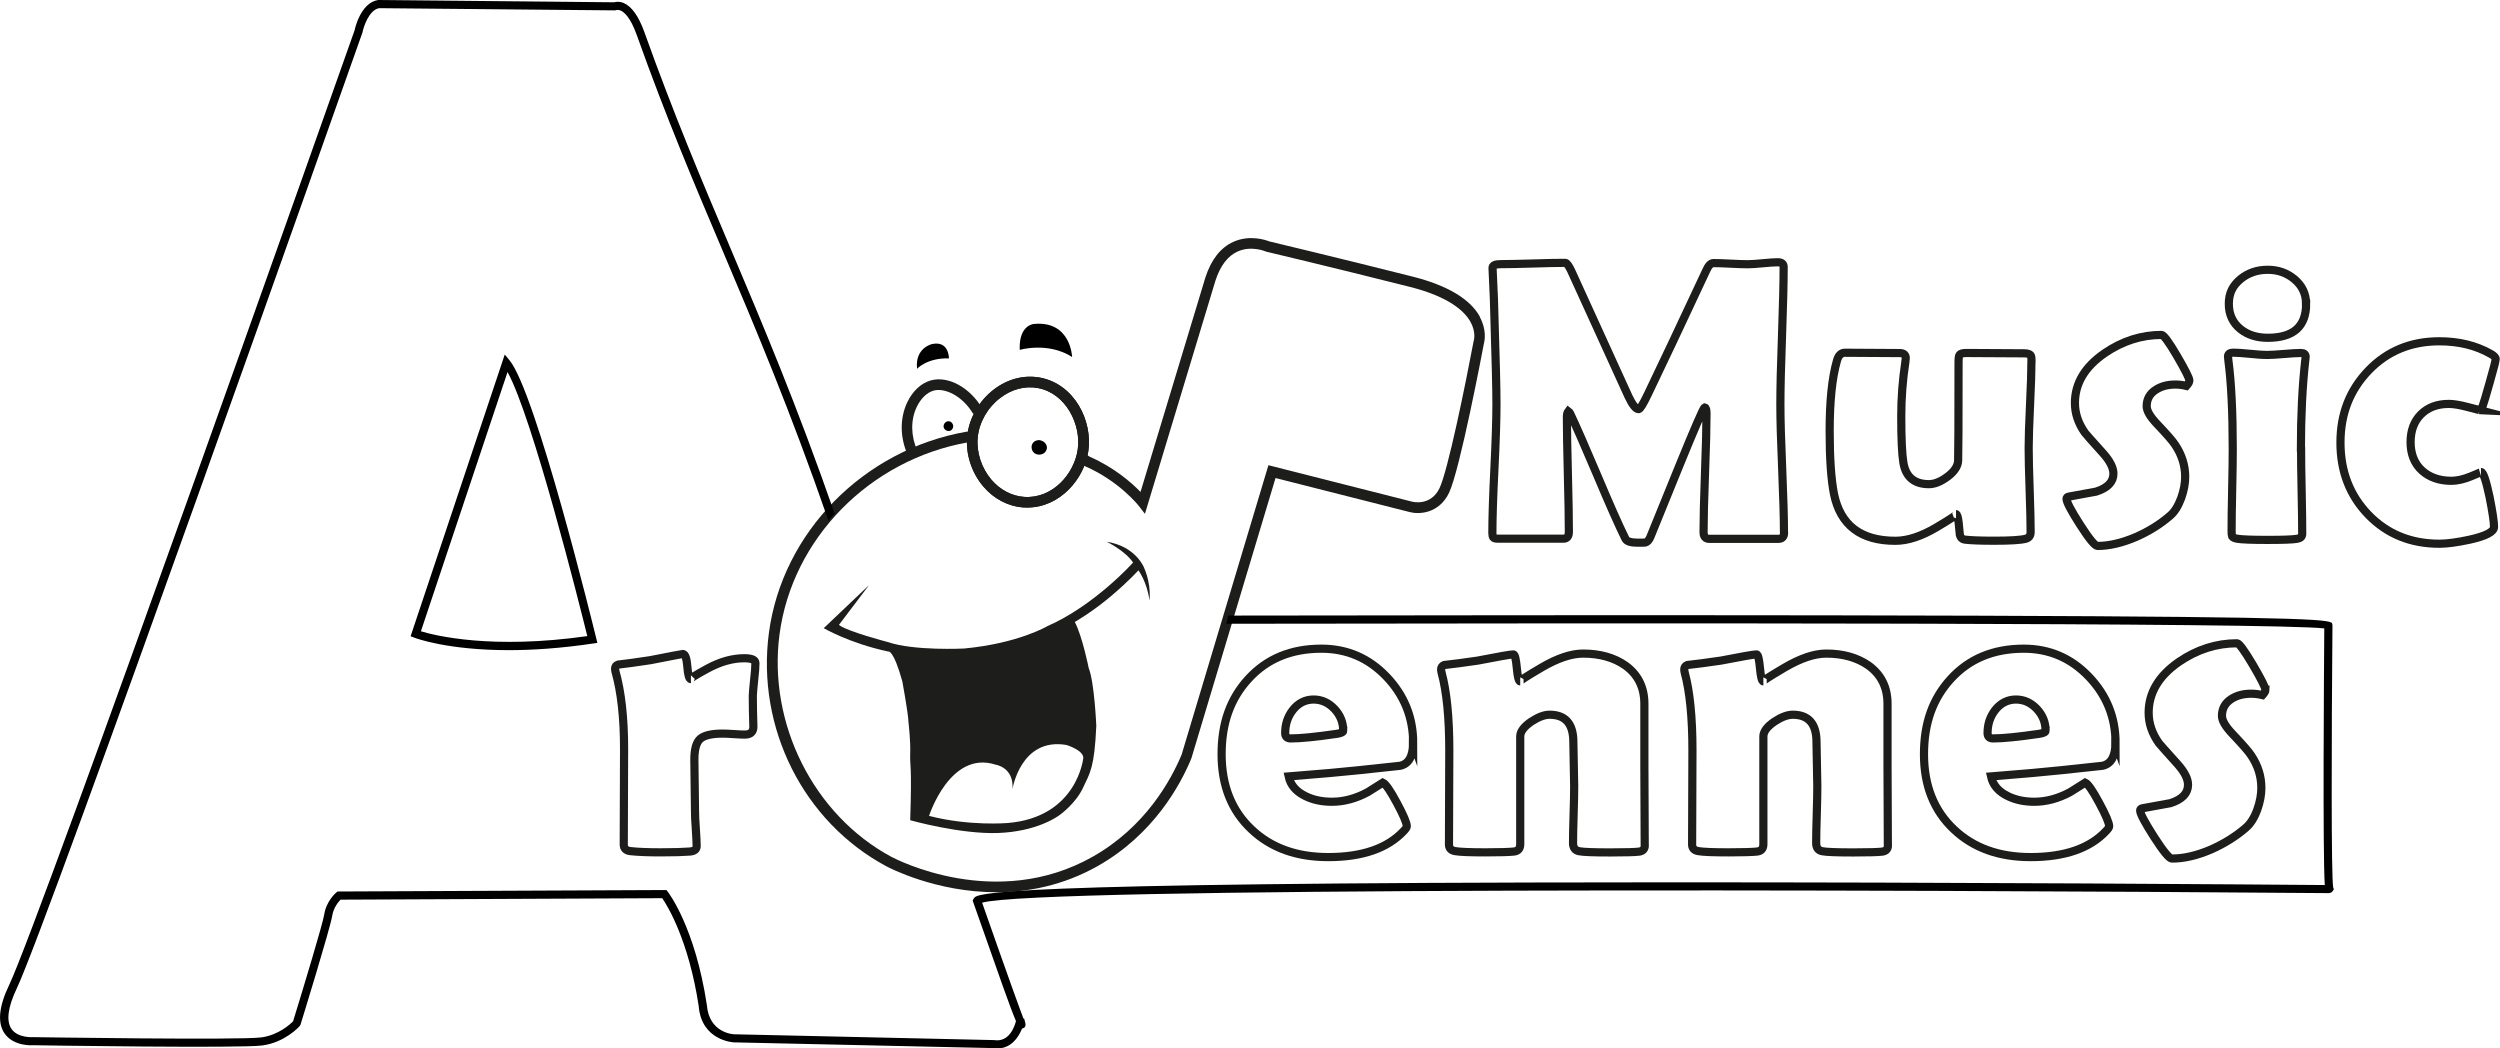 <?xml version="1.0" encoding="UTF-8"?>
<svg id="Calque_2" data-name="Calque 2" xmlns="http://www.w3.org/2000/svg" viewBox="0 0 305.89 128.29">
  <defs>
    <style>
      .cls-1, .cls-2 {
        stroke-width: 0px;
      }

      .cls-3 {
        fill: none;
        stroke: #1d1d1b;
        stroke-miterlimit: 10;
      }

      .cls-2 {
        fill: #1d1d1b;
      }
    </style>
  </defs>
  <g id="Calque_9" data-name="Calque 9">
    <g>
      <path class="cls-3" d="M218.29,65.19c0,.49-.23.74-.69.74h-8.47c-.46,0-.69-.28-.69-.84,0-1.61.06-4.03.18-7.25.12-3.22.18-5.64.18-7.25,0-.46-.07-.71-.22-.74-.18.1-1.24,2.56-3.21,7.39-1.15,2.84-2.3,5.67-3.45,8.49-.16.37-.36.58-.6.65-.08.02-.4.02-.96.02-.83,0-1.32-.16-1.48-.48-.86-1.75-1.99-4.31-3.4-7.66-1.5-3.54-2.62-6.1-3.37-7.68-.03-.08-.1-.17-.22-.26-.11.14-.17.38-.17.69,0,1.56.04,3.91.12,7.03.08,3.13.12,5.47.12,7.03,0,.56-.22.84-.67.84h-7.99c-.32,0-.51-.05-.59-.16-.07-.1-.11-.28-.11-.54,0-1.74.08-4.35.25-7.84.17-3.49.25-6.1.25-7.84,0-1.85-.08-5.32-.24-10.41-.02-1.32-.09-3.29-.22-5.91l-.02-.41c-.02-.32.32-.48,1-.48.88,0,2.19-.03,3.95-.08,1.75-.06,3.07-.08,3.95-.08.18,0,.42.33.74,1l6.99,15.34c.49,1.04.91,1.56,1.24,1.56.18,0,.55-.6,1.12-1.79,1.61-3.35,4-8.4,7.15-15.15.27-.62.57-.93.89-.93.46,0,1.16.02,2.09.07.93.05,1.64.07,2.12.07.4,0,1.01-.04,1.83-.12.82-.08,1.43-.12,1.83-.12.48,0,.72.19.72.57,0,1.88-.07,4.69-.2,8.43-.14,3.74-.2,6.55-.2,8.43,0,1.74.07,4.35.22,7.82.14,3.48.22,6.08.22,7.8Z"/>
      <path class="cls-3" d="M248.56,44.18c0,1.18-.06,2.95-.17,5.31-.11,2.36-.17,4.13-.17,5.31s.04,2.87.12,5.17c.08,2.3.12,4.01.12,5.14,0,.43-.2.7-.6.81-.61.16-1.89.24-3.85.24-1.74,0-2.95-.05-3.64-.14-.3-.05-.49-.24-.57-.57l-.14-1.44c-.08-.73-.19-1.1-.33-1.1.22,0-.58.54-2.42,1.63-1.83,1.08-3.5,1.63-5,1.63-4.23,0-6.73-1.91-7.51-5.72-.35-1.77-.53-4.34-.53-7.7,0-3.64.29-6.51.89-8.61.18-.65.5-.98.98-.98.73,0,1.85,0,3.35.02,1.5.02,2.62.02,3.35.02.49,0,.74.21.74.62,0,.11-.02.28-.05.5-.33,2.17-.5,4.37-.5,6.6,0,2.78.09,4.67.26,5.69.29,1.75,1.33,2.63,3.13,2.63.7,0,1.46-.31,2.29-.93.82-.62,1.25-1.27,1.28-1.94.03-.59.05-4.59.05-12.01,0-.53.04-.84.12-.93.1-.16.38-.24.86-.24.78,0,1.96,0,3.53.02,1.57.02,2.75.02,3.53.02.48,0,.76.12.84.36.03.13.05.32.05.57Z"/>
      <path class="cls-3" d="M267.88,46.57c0,.16-.12.38-.36.65-.45-.11-.89-.17-1.34-.17-.94,0-1.73.21-2.37.62-.77.48-1.15,1.16-1.15,2.03,0,.56.41,1.27,1.22,2.13,1.23,1.29,1.99,2.16,2.27,2.61.81,1.21,1.22,2.51,1.22,3.9,0,.81-.16,1.67-.48,2.58-.37,1-.83,1.74-1.39,2.2-1.18,1.02-2.56,1.88-4.14,2.58-1.71.73-3.28,1.1-4.71,1.1-.32,0-1.03-.87-2.14-2.6-1.11-1.73-1.66-2.79-1.66-3.17,0-.14.09-.23.26-.26,1.12-.21,2.24-.41,3.37-.62,1.4-.45,2.11-1.18,2.11-2.2,0-.7-.41-1.52-1.22-2.44-1.45-1.61-2.21-2.46-2.27-2.56-.81-1.15-1.22-2.36-1.22-3.64,0-2.39,1.21-4.43,3.64-6.1,2.17-1.48,4.49-2.23,6.96-2.23.25,0,.89.86,1.89,2.57,1,1.71,1.51,2.72,1.51,3Z"/>
      <path class="cls-3" d="M281.55,54.94c0,1.16.02,2.9.07,5.2.05,2.31.07,4.03.07,5.18,0,.33-.2.53-.6.6-.54.1-1.76.14-3.66.14s-3.14-.05-3.68-.14c-.35-.06-.57-.17-.65-.31-.03-.06-.05-.3-.05-.72,0-1.1.02-2.76.07-4.96.05-2.21.07-3.87.07-4.99,0-4.53-.18-8.13-.53-10.81-.03-.25-.05-.42-.05-.5,0-.32.22-.48.65-.48s1.13.05,2.05.14c.92.1,1.61.14,2.07.14s1.16-.04,2.08-.12c.92-.08,1.62-.12,2.08-.12.38,0,.57.16.57.48,0,.06-.02.22-.05.45-.35,3.11-.53,6.72-.53,10.81ZM282.17,37.17c0,2.78-1.56,4.16-4.69,4.16-1.34,0-2.45-.35-3.33-1.05-.96-.77-1.44-1.8-1.44-3.11s.49-2.26,1.48-3.06c.91-.73,2-1.1,3.28-1.1s2.32.38,3.23,1.12c.97.8,1.46,1.81,1.46,3.04Z"/>
      <path class="cls-3" d="M303.38,50.18s-.5-.13-1.45-.38c-.95-.25-1.72-.38-2.31-.38-1.42,0-2.55.43-3.4,1.28-.85.85-1.27,1.99-1.27,3.41s.46,2.62,1.39,3.46c.92.84,2.13,1.26,3.61,1.26.7,0,1.49-.18,2.37-.54.88-.36,1.29-.54,1.24-.54.27,0,.62,1.01,1.05,3.04.37,1.85.55,3.08.55,3.68s-.99,1.12-2.97,1.56c-1.53.33-2.77.5-3.71.5-3.51,0-6.4-1.18-8.69-3.54-2.28-2.36-3.42-5.3-3.42-8.83s1.14-6.43,3.43-8.82c2.29-2.38,5.18-3.58,8.67-3.58,2.38,0,4.47.51,6.27,1.53.41.22.62.44.62.65s-.24,1.15-.72,2.82c-.45,1.61-.74,2.58-.87,2.92-.14.33-.27.5-.42.5Z"/>
    </g>
    <path class="cls-3" d="M92.18,88.93c0,.63-.35.95-1.05.95-.31,0-.76-.02-1.35-.06-.59-.04-1.04-.06-1.33-.06-1.35,0-2.27.21-2.76.63-.49.42-.73,1.28-.73,2.56,0,.7.01,1.76.04,3.19.02,1.42.04,2.49.04,3.19,0,.47.03,1.18.1,2.11.06.94.1,1.63.1,2.09,0,.39-.27.61-.81.66-.78.06-1.98.1-3.59.1s-2.78-.05-3.71-.15c-.54-.06-.81-.33-.81-.81,0-1.3,0-3.25.02-5.85.02-2.6.02-4.54.02-5.85,0-3.82-.35-6.97-1.05-9.45-.03-.15-.05-.27-.05-.37,0-.24.12-.41.37-.49.9-.1,2.21-.28,3.93-.54,2.57-.5,3.9-.76,3.98-.76.29,0,.48.51.56,1.54.08,1.03.23,1.54.44,1.54-.23,0,.44-.43,2-1.28s3.07-1.28,4.52-1.28c.91,0,1.37.2,1.37.59,0,.47-.05,1.14-.15,2-.1.93-.15,1.6-.17,2,0,.47,0,1.1.02,1.88.03.96.05,1.6.05,1.9Z"/>
    <g>
      <path class="cls-3" d="M172.9,90.89c0,1.64-.53,2.58-1.59,2.81-.18.03-1.86.21-5.05.54-1.92.21-4.79.46-8.59.76.23,1.06.92,1.86,2.08,2.42.94.46,2.02.68,3.22.68,1.45,0,2.91-.39,4.37-1.17.62-.39,1.24-.78,1.86-1.17.34.16.92.99,1.72,2.49.81,1.5,1.21,2.45,1.21,2.86,0,.11-.12.3-.37.56-1.99,2.13-5.07,3.2-9.25,3.2-3.87,0-7-1.13-9.38-3.39-2.44-2.29-3.66-5.36-3.66-9.2s1.09-6.81,3.27-9.2c2.25-2.47,5.22-3.71,8.94-3.71,3.12,0,5.78,1.14,7.96,3.42,2.18,2.28,3.27,4.99,3.27,8.13ZM164.35,89.4c0-1.01-.36-1.9-1.07-2.66-.72-.76-1.57-1.15-2.56-1.15s-1.87.43-2.54,1.29c-.62.8-.93,1.73-.93,2.81,0,.44.23.66.68.66,1.2,0,3.08-.19,5.62-.56.54-.08.81-.21.81-.39Z"/>
      <path class="cls-3" d="M201.25,103.44c0,.44-.23.69-.68.76-.46.06-1.64.1-3.56.1-2.05,0-3.32-.05-3.81-.15s-.73-.43-.73-1c0-.76.02-1.92.07-3.47.05-1.55.07-2.71.07-3.49,0-.6-.02-1.5-.05-2.7-.03-1.2-.05-2.1-.05-2.7,0-2.23-.97-3.34-2.91-3.34-.63,0-1.38.28-2.22.83-.91.62-1.37,1.23-1.37,1.83v13.18c0,.54-.25.84-.76.9-.57.06-1.73.1-3.49.1-1.9,0-3.14-.05-3.71-.15-.5-.08-.76-.35-.76-.81,0-1.27,0-3.18.02-5.74.02-2.56.02-4.48.02-5.76,0-4.05-.32-7.23-.95-9.55-.03-.15-.05-.27-.05-.37,0-.26.12-.44.37-.54,1.03-.11,2.39-.29,4.1-.54,2.59-.5,4.04-.76,4.37-.76.18,0,.32.55.42,1.65s.24,1.65.42,1.65c-.18,0,.7-.57,2.62-1.7,1.93-1.13,3.62-1.7,5.07-1.7,2.07,0,3.79.49,5.18,1.46,1.55,1.12,2.32,2.69,2.32,4.69v7.79c0,1.06,0,2.64.02,4.75.02,2.11.02,3.69.02,4.75Z"/>
      <path class="cls-3" d="M231,103.44c0,.44-.23.69-.68.76-.46.06-1.64.1-3.56.1-2.05,0-3.32-.05-3.81-.15s-.73-.43-.73-1c0-.76.02-1.92.07-3.47.05-1.55.07-2.71.07-3.49,0-.6-.02-1.5-.05-2.7-.03-1.2-.05-2.1-.05-2.7,0-2.23-.97-3.34-2.91-3.34-.63,0-1.38.28-2.22.83-.91.62-1.37,1.23-1.37,1.83v13.18c0,.54-.25.84-.76.9-.57.06-1.73.1-3.49.1-1.9,0-3.14-.05-3.71-.15-.5-.08-.76-.35-.76-.81,0-1.27,0-3.18.02-5.74.02-2.56.02-4.48.02-5.76,0-4.05-.32-7.23-.95-9.55-.03-.15-.05-.27-.05-.37,0-.26.12-.44.37-.54,1.03-.11,2.39-.29,4.1-.54,2.59-.5,4.04-.76,4.37-.76.18,0,.32.55.42,1.65s.24,1.65.42,1.65c-.18,0,.7-.57,2.62-1.7,1.93-1.13,3.62-1.7,5.07-1.7,2.07,0,3.79.49,5.18,1.46,1.55,1.12,2.32,2.69,2.32,4.69v7.79c0,1.06,0,2.64.02,4.75.02,2.11.02,3.69.02,4.75Z"/>
      <path class="cls-3" d="M258.84,90.89c0,1.64-.53,2.58-1.59,2.81-.18.03-1.86.21-5.05.54-1.92.21-4.79.46-8.59.76.23,1.06.92,1.86,2.08,2.42.94.46,2.02.68,3.22.68,1.45,0,2.91-.39,4.37-1.17.62-.39,1.24-.78,1.86-1.17.34.16.92.99,1.72,2.49.81,1.5,1.21,2.45,1.21,2.86,0,.11-.12.3-.37.56-1.99,2.13-5.07,3.2-9.25,3.2-3.87,0-7-1.13-9.38-3.39-2.44-2.29-3.66-5.36-3.66-9.2s1.09-6.81,3.27-9.2c2.25-2.47,5.22-3.71,8.94-3.71,3.12,0,5.78,1.14,7.96,3.42,2.18,2.28,3.27,4.99,3.27,8.13ZM250.29,89.4c0-1.01-.36-1.9-1.07-2.66-.72-.76-1.57-1.15-2.56-1.15s-1.87.43-2.54,1.29c-.62.8-.93,1.73-.93,2.81,0,.44.23.66.68.66,1.2,0,3.08-.19,5.62-.56.54-.08.81-.21.81-.39Z"/>
      <path class="cls-3" d="M277.2,84.39c0,.16-.12.38-.37.66-.46-.11-.91-.17-1.37-.17-.96,0-1.77.21-2.42.63-.78.49-1.17,1.18-1.17,2.08,0,.57.42,1.29,1.25,2.17,1.25,1.32,2.03,2.21,2.32,2.66.83,1.24,1.25,2.56,1.25,3.98,0,.83-.16,1.71-.49,2.64-.37,1.03-.85,1.77-1.42,2.25-1.2,1.04-2.61,1.92-4.22,2.64-1.74.75-3.34,1.12-4.81,1.12-.33,0-1.05-.88-2.19-2.65-1.13-1.77-1.7-2.84-1.7-3.23,0-.15.09-.24.27-.27,1.14-.21,2.29-.42,3.44-.63,1.43-.46,2.15-1.2,2.15-2.25,0-.72-.42-1.55-1.25-2.49-1.48-1.64-2.25-2.51-2.32-2.61-.83-1.17-1.25-2.41-1.25-3.71,0-2.44,1.24-4.52,3.71-6.23,2.21-1.51,4.58-2.27,7.1-2.27.26,0,.9.88,1.93,2.62,1.03,1.75,1.54,2.77,1.54,3.06Z"/>
    </g>
    <path class="cls-1" d="M62.27,79.55c-7.49,0-11.36-1.44-11.58-1.53l-.45-.17,11.52-34.47.57.69c3.23,3.86,10.33,32.83,10.63,34.06l.13.53-.54.08c-3.96.59-7.39.81-10.28.81ZM51.5,77.24c1.77.54,8.7,2.25,20.36.59-.94-3.81-6.71-26.81-9.76-32.31l-10.6,31.72Z"/>
    <g id="Calque_10" data-name="Calque 10">
      <path class="cls-1" d="M124.77,42.81s3.46-1.02,6.41.87c0,0-.15-4.48-4.69-4.04,0,0-1.85.12-1.72,3.17Z"/>
      <path class="cls-2" d="M181.08,38.76c-1.21-2.19-3.99-3.84-8.25-4.92-9.36-2.36-16.87-4.14-17.55-4.31-.37-.15-2.36-.85-4.37.06-1.56.7-2.71,2.16-3.42,4.35l-7.94,26.25c-1.07-1.1-3.17-2.97-6.22-4.31-.15-.1-.52-.34-1.13-.65-.05.45-.15.89-.3,1.31.47.25.71.42.72.42l.13.08c4.18,1.81,6.55,4.81,6.57,4.84l.77.99,8.63-28.54c.59-1.81,1.49-3,2.7-3.55,1.66-.76,3.38-.04,3.39-.03l.11.04c.08.02,7.83,1.85,17.58,4.31,4.81,1.21,6.68,2.98,7.4,4.24.73,1.28.44,2.28.43,2.31l-.02.08c-1,5.31-3.16,15.9-4.18,18.01-1.07,2.2-3.22,1.67-3.32,1.65l-17.61-4.47-10.62,35.41c-1.3,3.12-4.43,8.86-10.91,12.51-11.85,6.68-24.08.27-24.6,0-9.5-5.1-15.13-16.29-13.69-27.22,1.55-11.72,11.03-21.37,23.07-23.5.29,0,.56,0,.84,0-.04-.43-.03-.87.02-1.3-.31,0-.62,0-.95,0h-.1c-12.61,2.21-22.55,12.34-24.18,24.63-1.54,11.63,4.23,23.1,14.36,28.54.36.19,6.06,3.18,13.48,3.18,3.83,0,8.12-.8,12.37-3.19,6.84-3.86,10.13-9.91,11.48-13.18l10.3-34.31,16.4,4.16c1.13.31,3.58.22,4.82-2.33,1.33-2.75,4.1-17.35,4.28-18.31.08-.28.37-1.64-.52-3.25Z"/>
      <g>
        <path class="cls-2" d="M125.69,62.1c-.15,0-.29,0-.44-.01-1.87-.12-3.63-1.03-4.93-2.56-1.44-1.69-2.18-3.97-1.98-6.11h0c.21-2.22,1.44-4.39,3.3-5.79,1.69-1.28,3.68-1.78,5.6-1.43,4.24.79,6.48,5.31,5.92,9.03-.51,3.38-3.48,6.87-7.46,6.87ZM119.63,53.54h0c-.17,1.8.46,3.72,1.67,5.15,1.08,1.26,2.51,2.01,4.03,2.11,3.46.23,6.09-2.81,6.53-5.76.46-3.06-1.42-6.92-4.87-7.56-1.56-.29-3.18.13-4.58,1.19-1.57,1.18-2.61,3.01-2.78,4.87Z"/>
        <path class="cls-2" d="M125.69,62.1c-.15,0-.29,0-.44-.01-1.87-.12-3.63-1.03-4.93-2.56-1.44-1.69-2.18-3.97-1.98-6.11h0c.21-2.22,1.44-4.39,3.3-5.79,1.69-1.28,3.68-1.78,5.6-1.43,4.24.79,6.48,5.31,5.92,9.03-.51,3.38-3.48,6.87-7.46,6.87ZM119.63,53.54h0c-.17,1.8.46,3.72,1.67,5.15,1.08,1.26,2.51,2.01,4.03,2.11,3.46.23,6.09-2.81,6.53-5.76.46-3.06-1.42-6.92-4.87-7.56-1.56-.29-3.18.13-4.58,1.19-1.57,1.18-2.61,3.01-2.78,4.87Z"/>
      </g>
      <path class="cls-2" d="M111.09,55.73c-.98-2.16-1.01-4.51-.1-6.47.66-1.4,1.72-2.4,2.92-2.72,2.12-.58,4.77.87,6.29,3.45l-1.12.66c-1.33-2.25-3.5-3.22-4.83-2.86-.82.22-1.6.98-2.09,2.02-.76,1.61-.72,3.57.1,5.38l-1.18.54Z"/>
      <path class="cls-1" d="M127.16,53.85c.5.06.88.41.93.82.05.38-.21.65-.24.68-.35.36-1.05.39-1.41-.03-.25-.29-.31-.78-.06-1.12.27-.36.73-.35.77-.35Z"/>
      <path class="cls-1" d="M116.05,51.54c.32,0,.58.3.58.62,0,.21-.13.43-.33.53-.31.14-.74-.05-.83-.39-.1-.36.21-.76.58-.76Z"/>
      <path class="cls-2" d="M113.68,99.82s2.57-8.05,8.13-6.26c0,0,2.28.32,2.07,3,0,0,1-6.36,6.6-5.41,0,0,2.07.62,2.07,1.58,0,0-.71,7.26-9.25,7.97,0,0-4.69.41-9.62-.87ZM106.25,71.67l-5.46,5.19s3.15,1.85,7.9,2.86c0,0,.62-.31,1.72,3.67,0,0,.73,3.96.75,5,0,0,.27,2.3.21,3.84s.23,1.04,0,8.13c0,0,6.17,1.74,10.8,1.56s7.2-1.95,7.59-2.28c0,0,1.85-1.33,2.74-3.22s1.41-2.51,1.64-7.61c0,0-.23-5.33-.93-7.07,0,0-.77-3.86-1.7-5.64,0,0,2.14-1.22,4.42-3.15s3.36-3.17,3.36-3.17c0,0,1.08,1.45,1.35,3.69,0,0,.29-1.8-.66-4.02,0,0-1-2.61-4.58-3.17,0,0,2.26,1.09,3.24,2.55,0,0-4.67,5.23-10.48,7.78,0,0-3.57,2.12-10.21,2.74,0,0-6.1.31-9.31-.79,0,0-5.02-1.31-5.99-2.1l3.61-4.77Z"/>
      <path class="cls-1" d="M112.21,45.12s1.22-1.35,3.9-1.27c0,0,.02-2.24-2.12-1.74,0,0-2.07.5-1.78,3.01Z"/>
    </g>
    <path class="cls-1" d="M285.48,108.62c-.25-1.49-.21-18.18-.09-32.01,0-.11,0-.22-.04-.32,0,0,0,0,0,0-.02-.05-.05-.09-.1-.14l-.02.02c-.81-.47-6.92-.79-61.44-.88-24.13-.04-51.37,0-73.53.03-.04.34-.11.68-.22,1,49.1-.08,128.39-.14,134.35.57-.04,5.33-.2,27.39.06,31.4-6.25-.05-44.72-.36-83.04-.33-80.87.03-81.83,1.37-82.24,1.94l-.16.29.09.25c3.23,9.2,4.55,12.98,5.21,14.49-.16.63-.81,2.63-2.67,2.33l-31.81-.71c-.12,0-3.07-.16-3.34-3.57-1.44-9.5-4.66-13.71-4.8-13.89l-.15-.19-40.24.18-.14.11c-.05.04-1.23,1.03-1.49,2.7-.18,1.15-2.55,8.98-3.81,13.07-.32.33-1.76,1.68-3.88,1.97-2.62.36-27.62-.03-27.92-.03-.02,0-1.87.14-2.66-1.01-.66-.96-.44-2.67.64-4.93C5.83,113.01,42.76,8.48,44.35,3.97c.15-.75.81-2.74,2.03-2.97l28.86.27.2-.04s.21-.07.52.07c.4.18,1.18.81,1.95,2.98,3.62,10.14,6.97,18.05,10.52,26.42,4.04,9.54,8.19,19.35,12.94,33.02.21-.32.47-.61.76-.86-4.68-13.42-8.79-23.12-12.78-32.55-3.54-8.36-6.88-16.25-10.5-26.36-.7-1.97-1.57-3.18-2.56-3.59-.52-.21-.93-.14-1.14-.08L46.35,0h-.04s-.04,0-.04,0c-2.19.34-2.87,3.63-2.88,3.7-.38,1.09-38.49,108.92-42.27,116.82-1.27,2.64-1.45,4.64-.56,5.93,1.12,1.62,3.47,1.45,3.52,1.44,1.03.02,25.32.39,28.02.03,2.78-.38,4.49-2.29,4.57-2.37l.1-.18c.15-.48,3.64-11.8,3.88-13.32.16-1,.76-1.71,1.02-1.97l39.36-.18c.63.92,3.23,5.12,4.46,13.19.33,4.25,4.25,4.45,4.3,4.45l31.75.7c.18.03.35.04.51.04,1.61,0,2.55-1.28,3-2.42.03,0,.06-.02.09-.03.46-.15.37-.53.21-1.05v-.03s-.05-.14-.05-.14l-.07.03c-.4-1.05-1.6-4.32-5.06-14.19,6.64-1.92,110.11-1.61,164.77-1.17.17,0,.33-.07.44-.2l.17-.24-.04-.23Z"/>
  </g>
</svg>